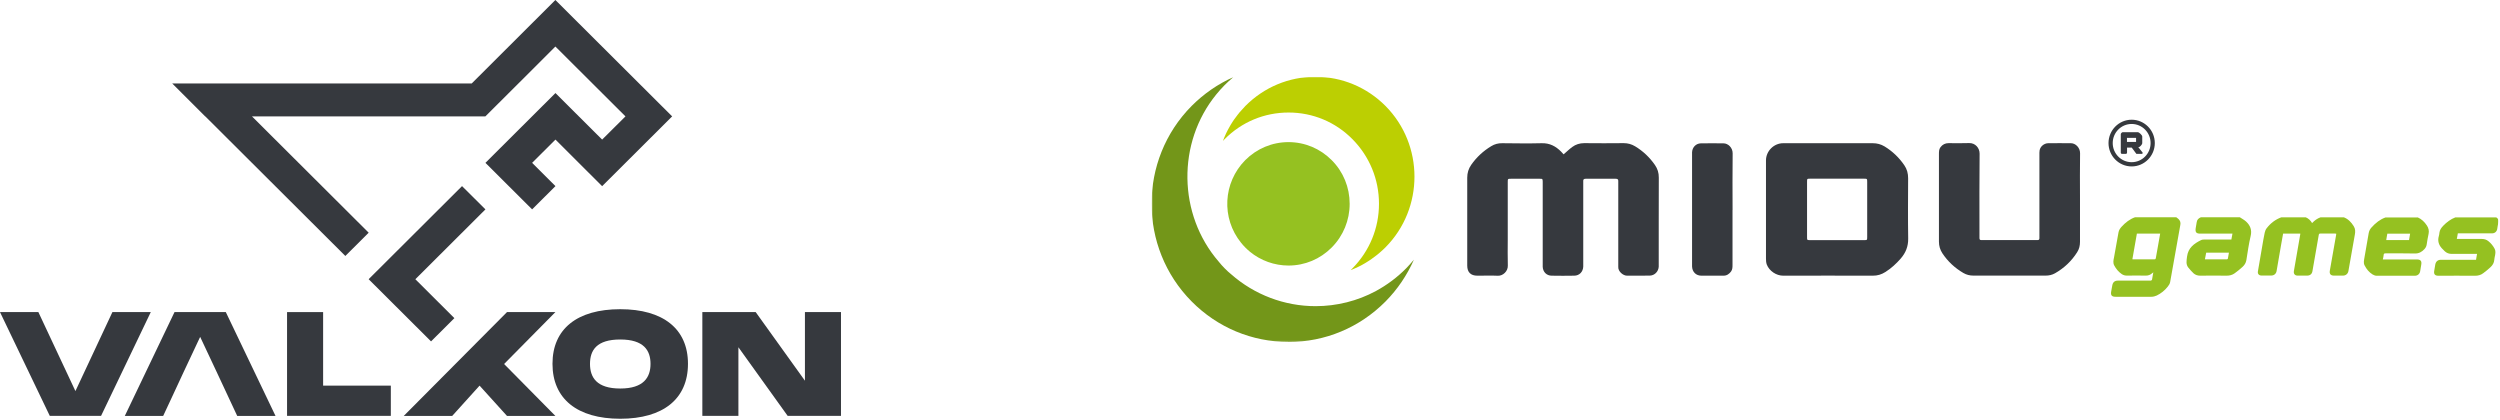 <?xml version="1.0" encoding="UTF-8"?> <svg xmlns="http://www.w3.org/2000/svg" width="1716" height="288" viewBox="0 0 1716 288" fill="none"><g clip-path="url(#clip0_1470_2)"><mask id="mask0_1470_2" style="mask-type:luminance" maskUnits="userSpaceOnUse" x="790" y="52" width="926" height="183"><path d="M1715.01 52.697H790.441V234.737H1715.01V52.697Z" fill="white"></path></mask><g mask="url(#mask0_1470_2)"><path d="M1073.18 106.011C1075.32 104.178 1077.14 102.391 1079.19 100.887C1081.61 99.1 1084.36 98.254 1087.43 98.254C1096.47 98.348 1105.51 98.348 1114.51 98.254C1117.35 98.254 1119.91 98.959 1122.33 100.417C1127.79 103.708 1132.35 108.033 1135.99 113.298C1137.76 115.884 1138.64 118.658 1138.6 121.902C1138.5 141.601 1138.6 161.3 1138.55 181.046C1138.55 181.751 1138.55 182.409 1138.55 183.115C1138.32 186.406 1135.75 189.085 1132.44 189.179C1127.23 189.273 1122.01 189.179 1116.84 189.226C1114.04 189.273 1110.55 186.217 1110.78 183.162C1110.83 182.268 1110.78 181.375 1110.78 180.482V126.415C1110.78 125.71 1110.73 125.005 1110.78 124.347C1110.87 123.03 1110.22 122.701 1109.01 122.701C1102.16 122.701 1095.26 122.701 1088.41 122.701C1087.11 122.701 1086.64 123.171 1086.74 124.441C1086.78 125.146 1086.74 125.804 1086.74 126.509C1086.74 144.516 1086.74 162.569 1086.74 180.576C1086.74 181.375 1086.74 182.174 1086.74 182.973C1086.6 186.547 1084.13 189.179 1080.59 189.226C1075.37 189.32 1070.2 189.32 1064.98 189.226C1061.58 189.179 1059.11 186.688 1058.92 183.209C1058.87 182.315 1058.92 181.422 1058.92 180.529V126.745C1058.92 126.039 1058.92 125.381 1058.92 124.676C1058.83 122.748 1058.83 122.701 1056.87 122.701C1050.3 122.701 1043.73 122.701 1037.16 122.701C1034.97 122.701 1034.92 122.701 1034.92 125.005C1034.92 138.169 1034.92 151.333 1034.92 164.497C1034.92 170.421 1034.78 176.392 1034.97 182.315C1035.11 186.17 1031.62 189.414 1028.17 189.273C1023.46 189.038 1018.76 189.273 1014.05 189.226C1009.53 189.226 1007.11 186.876 1007.11 182.315C1007.06 174.276 1007.11 166.283 1007.11 158.244C1007.11 146.161 1007.15 134.079 1007.11 121.996C1007.11 118.658 1007.99 115.79 1009.86 113.11C1013.54 107.845 1018.15 103.614 1023.6 100.323C1025.88 98.912 1028.4 98.254 1031.15 98.301C1040.19 98.395 1049.23 98.536 1058.22 98.301C1063.72 98.16 1067.87 100.37 1071.55 104.084C1072.15 104.695 1072.71 105.4 1073.36 106.058" fill="#36393E"></path><path d="M1281.64 143.905C1281.64 137.558 1281.64 131.258 1281.64 124.911C1281.64 122.748 1281.59 122.654 1279.64 122.654C1267.2 122.654 1254.71 122.654 1242.27 122.654C1240.45 122.654 1240.36 122.701 1240.36 124.723C1240.36 137.37 1240.36 150.063 1240.36 162.757C1240.36 164.779 1240.4 164.826 1242.5 164.826C1254.85 164.826 1267.24 164.826 1279.59 164.826C1281.59 164.826 1281.64 164.779 1281.64 162.663C1281.64 156.41 1281.64 150.204 1281.64 143.952M1212.17 143.952C1212.17 132.668 1212.17 121.385 1212.17 110.101C1212.17 103.707 1217.57 98.301 1223.96 98.301C1244.46 98.301 1264.96 98.301 1285.46 98.301C1288.4 98.301 1291.05 99.006 1293.57 100.51C1299.02 103.848 1303.54 108.174 1307.13 113.439C1308.99 116.119 1309.74 119.081 1309.74 122.372C1309.69 136.1 1309.55 149.875 1309.78 163.651C1309.88 169.104 1308.11 173.476 1304.7 177.426C1301.58 180.999 1298.13 184.196 1294.08 186.734C1291.47 188.38 1288.68 189.273 1285.46 189.226C1264.96 189.132 1244.46 189.226 1223.96 189.226C1219.25 189.226 1214.45 186.029 1212.73 181.61C1212.26 180.341 1212.17 178.93 1212.17 177.567C1212.17 166.377 1212.17 155.188 1212.17 143.999" fill="#36393E"></path><path d="M1427.71 136.053C1427.71 146.067 1427.66 156.081 1427.71 166.048C1427.71 168.634 1427.15 170.938 1425.8 173.054C1421.93 179.212 1416.81 184.008 1410.56 187.581C1408.56 188.709 1406.42 189.179 1404.09 189.179C1387.59 189.132 1371.1 189.132 1354.6 189.179C1352.04 189.179 1349.76 188.615 1347.61 187.346C1341.84 183.961 1337.04 179.542 1333.31 173.947C1331.68 171.502 1330.89 168.869 1330.89 165.86C1330.93 145.879 1330.89 125.851 1330.89 105.823C1330.89 104.131 1330.89 102.438 1331.96 101.028C1333.36 99.194 1335.17 98.254 1337.5 98.254C1342.21 98.254 1346.92 98.395 1351.62 98.207C1355.67 98.066 1358.8 101.404 1358.8 105.447C1358.61 123.077 1358.7 140.708 1358.7 158.338C1358.7 160.031 1358.7 161.723 1358.7 163.369C1358.7 164.356 1359.03 164.873 1360.05 164.779C1360.57 164.779 1361.03 164.779 1361.55 164.779H1396.86C1397.47 164.779 1398.03 164.779 1398.63 164.779C1399.52 164.779 1399.85 164.356 1399.85 163.51C1399.85 162.71 1399.85 161.911 1399.85 161.112C1399.85 142.87 1399.85 124.676 1399.85 106.434C1399.85 105.353 1399.8 104.225 1399.99 103.19C1400.45 100.558 1403.01 98.348 1405.9 98.301C1411.12 98.207 1416.29 98.301 1421.51 98.301C1424.68 98.301 1427.8 101.404 1427.76 105.165C1427.57 115.461 1427.71 125.757 1427.71 136.053Z" fill="#36393E"></path><path d="M1189.2 144.045C1189.2 156.598 1189.2 169.198 1189.2 181.751C1189.2 183.349 1189.2 184.948 1188.22 186.311C1186.91 188.051 1185.33 189.226 1183.05 189.226C1177.97 189.226 1172.84 189.226 1167.76 189.226C1164.04 189.179 1161.57 186.593 1161.43 182.879C1161.38 181.422 1161.43 179.917 1161.43 178.413V107.186C1161.43 106.293 1161.43 105.4 1161.43 104.507C1161.61 101.122 1164.04 98.489 1167.44 98.395C1172.66 98.254 1177.83 98.395 1183.05 98.395C1186.17 98.395 1189.34 101.404 1189.29 105.259C1189.1 118.235 1189.24 131.211 1189.24 144.14" fill="#36393E"></path><path d="M1463.64 177.895C1463.64 177.895 1463.87 177.989 1463.96 177.989C1468.95 177.989 1473.93 177.989 1478.92 177.989C1479.57 177.989 1479.66 177.613 1479.76 177.143C1480.13 174.886 1480.55 172.63 1480.97 170.373C1481.53 167.082 1482.13 163.744 1482.74 160.359H1466.76C1465.73 166.189 1464.71 171.971 1463.68 177.848M1493.83 149.17C1494.34 149.593 1494.9 149.922 1495.37 150.392C1496.49 151.52 1496.9 152.743 1496.58 154.388C1494.2 167.458 1491.97 180.528 1489.59 193.598C1489.4 194.726 1488.66 195.902 1487.91 196.795C1485.86 199.381 1483.3 201.449 1480.36 202.86C1479.25 203.377 1477.94 203.706 1476.73 203.706C1468.53 203.8 1460.28 203.706 1452.08 203.706C1449.52 203.706 1448.68 202.672 1449.1 200.18C1449.33 198.723 1449.61 197.265 1449.89 195.808C1450.31 193.645 1451.57 192.611 1453.76 192.611C1459.96 192.611 1466.15 192.611 1472.3 192.611C1473.65 192.611 1474.96 192.611 1476.31 192.611C1476.64 192.611 1477.1 192.235 1477.15 191.952C1477.47 190.354 1477.71 188.709 1478.03 186.922C1477.71 187.157 1477.52 187.345 1477.33 187.486C1476.03 188.614 1474.63 189.226 1472.86 189.179C1468.53 189.085 1464.2 189.132 1459.86 189.179C1458.56 189.179 1457.39 188.85 1456.32 188.097C1454.13 186.593 1452.5 184.618 1451.24 182.268C1450.22 180.434 1450.68 178.553 1451.06 176.72C1452.08 170.984 1453.15 165.295 1454.13 159.56C1454.41 157.961 1455.25 156.692 1456.32 155.563C1458.93 152.743 1461.87 150.392 1465.5 149.123H1493.83V149.17Z" fill="#95C121"></path><path d="M1608.83 149.169C1611.85 150.345 1613.9 152.554 1615.58 155.234C1616.75 157.068 1616.75 158.948 1616.37 161.017C1614.84 169.339 1613.44 177.707 1611.95 186.076C1611.62 187.909 1610.13 189.179 1608.27 189.179C1606.17 189.179 1604.07 189.179 1601.98 189.179C1599.88 189.179 1598.81 188.097 1599.18 185.888C1599.65 182.973 1600.21 180.058 1600.72 177.143C1601.65 171.783 1602.63 166.424 1603.56 161.017C1603.56 160.829 1603.56 160.641 1603.56 160.406C1603.28 160.406 1603.05 160.312 1602.77 160.312C1599.41 160.312 1596.06 160.312 1592.7 160.312C1591.96 160.312 1591.73 160.547 1591.59 161.299C1590.19 169.574 1588.7 177.895 1587.25 186.17C1586.93 188.097 1585.58 189.179 1583.66 189.179C1581.47 189.179 1579.24 189.179 1577.05 189.179C1575.18 189.179 1574.21 187.909 1574.53 186.029C1576.02 177.613 1577.47 169.197 1578.91 160.735C1578.91 160.641 1578.91 160.547 1578.91 160.359H1567.12C1566.61 163.18 1566.1 165.954 1565.63 168.727C1564.65 174.51 1563.68 180.246 1562.65 186.029C1562.32 187.956 1560.88 189.132 1558.97 189.132C1556.78 189.132 1554.54 189.132 1552.35 189.132C1550.54 189.132 1549.51 188.003 1549.84 186.217C1550.77 180.716 1551.75 175.168 1552.68 169.668C1553.24 166.33 1553.8 162.992 1554.5 159.701C1554.73 158.619 1555.2 157.444 1555.89 156.598C1558.5 153.213 1561.81 150.674 1565.87 149.169H1582.69C1584.55 149.969 1585.95 151.285 1587.02 153.119C1588.74 151.285 1590.56 149.969 1592.8 149.169H1608.97H1608.83Z" fill="#95C121"></path><path d="M1637.9 164.778H1653.56C1653.79 163.321 1654.02 161.91 1654.3 160.406H1638.65C1638.37 161.863 1638.13 163.274 1637.9 164.778ZM1659.43 149.169C1662.18 150.345 1664.23 152.366 1665.86 154.858C1666.97 156.598 1667.44 158.431 1666.97 160.594C1666.42 162.992 1666.04 165.436 1665.67 167.881C1665.48 169.15 1664.92 170.138 1664.09 171.031C1662.27 172.959 1660.27 174.087 1657.47 173.993C1650.81 173.805 1644.19 173.946 1637.53 173.899C1636.64 173.899 1636.18 174.04 1636.13 175.074C1636.08 176.015 1635.8 177.002 1635.57 178.083H1658.96C1661.48 178.083 1662.41 179.212 1661.94 181.703C1661.66 183.208 1661.43 184.665 1661.2 186.17C1660.92 188.003 1659.47 189.273 1657.61 189.273C1648.85 189.273 1640.04 189.273 1631.28 189.273C1630.35 189.273 1629.33 188.849 1628.53 188.379C1626.11 186.875 1624.39 184.759 1623.08 182.22C1622.1 180.34 1622.71 178.506 1622.99 176.626C1623.92 171.078 1624.95 165.53 1625.88 159.983C1626.16 158.384 1626.9 157.068 1627.98 155.939C1630.63 153.025 1633.66 150.58 1637.39 149.263H1659.43V149.169Z" fill="#95C121"></path><path d="M1513.49 177.989C1518.62 177.989 1523.6 177.989 1528.59 177.989C1528.77 177.989 1529.15 177.754 1529.19 177.613C1529.47 176.25 1529.71 174.886 1529.94 173.429H1514.33C1514.05 174.886 1513.77 176.391 1513.45 178.036M1537.49 149.17C1538.89 150.11 1540.42 150.909 1541.68 152.037C1544.57 154.717 1545.83 157.82 1544.85 162.004C1543.55 167.458 1542.8 173.006 1541.91 178.553C1541.59 180.481 1540.61 181.985 1539.26 183.208C1537.53 184.806 1535.67 186.264 1533.81 187.627C1532.18 188.803 1530.31 189.226 1528.26 189.226C1522.25 189.132 1516.24 189.132 1510.23 189.226C1508.41 189.226 1506.88 188.709 1505.62 187.58C1504.41 186.452 1503.29 185.135 1502.22 183.866C1500.21 181.515 1500.86 178.883 1501.19 176.109C1501.94 170.138 1505.99 167.176 1510.79 164.825C1511.54 164.449 1512.47 164.402 1513.35 164.402C1518.99 164.402 1524.67 164.402 1530.36 164.402H1531.62C1531.85 163.086 1532.08 161.816 1532.36 160.359H1531.06C1524.12 160.359 1517.13 160.359 1510.18 160.359C1507.57 160.359 1506.74 159.419 1507.11 156.739C1507.34 155.328 1507.62 153.965 1507.81 152.555C1508.04 150.768 1509.11 149.781 1510.7 149.123H1537.53L1537.49 149.17Z" fill="#95C121"></path><path d="M1713.38 149.169C1714.78 150.016 1715.25 151.144 1714.88 152.79C1714.5 154.247 1714.36 155.751 1714.08 157.256C1713.71 159.089 1712.36 160.171 1710.5 160.171C1703.09 160.171 1695.73 160.171 1688.36 160.171H1687.06C1686.83 161.44 1686.59 162.663 1686.36 164.026H1687.52C1692.88 164.026 1698.24 164.026 1703.6 164.026C1705.32 164.026 1706.77 164.496 1708.07 165.577C1709.84 166.988 1711.24 168.727 1712.31 170.749C1713.1 172.253 1712.87 173.805 1712.59 175.403C1712.41 176.391 1712.13 177.331 1712.08 178.318C1711.94 180.434 1710.91 182.079 1709.42 183.443C1707.84 184.9 1706.21 186.264 1704.48 187.533C1702.81 188.802 1700.9 189.32 1698.71 189.273C1690.37 189.179 1682.07 189.273 1673.73 189.273C1671.36 189.273 1670.47 188.238 1670.84 185.935C1671.08 184.43 1671.31 182.926 1671.59 181.468C1672.01 179.447 1673.36 178.318 1675.41 178.318C1683 178.318 1690.6 178.318 1698.19 178.318H1699.55C1699.78 177.002 1700.01 175.732 1700.24 174.275H1699.13C1693.72 174.275 1688.27 174.228 1682.87 174.275C1681 174.275 1679.46 173.711 1678.11 172.488C1677.37 171.83 1676.71 171.125 1676.02 170.373C1673.87 167.975 1673.08 165.248 1674.01 162.051C1674.25 161.299 1674.34 160.453 1674.43 159.654C1674.66 157.726 1675.78 156.269 1677.04 154.952C1679.42 152.507 1682.12 150.439 1685.33 149.216H1713.48L1713.38 149.169Z" fill="#95C121"></path><path d="M854.745 109.913C839.462 125.381 838.204 149.734 851.856 166.612C852.835 167.835 853.767 168.869 854.745 169.856C855.724 170.843 856.749 171.784 857.774 172.63L857.914 172.771C865.369 178.883 874.781 182.268 884.426 182.268C895.655 182.268 906.185 177.849 914.106 169.856C922.027 161.864 926.407 151.192 926.407 139.908C926.407 128.625 922.074 117.953 914.106 109.96C906.185 101.968 895.608 97.548 884.426 97.548C873.243 97.548 862.666 101.968 854.699 109.96" fill="#95C121"></path><path d="M843.654 87.628L843.002 88.757C842.07 90.496 841.231 92.236 840.486 94.022L839.973 95.339C839.787 95.809 839.554 96.279 839.414 96.749C839.787 96.373 840.16 95.95 840.532 95.574C852.274 83.726 867.836 77.238 884.471 77.238C901.105 77.238 916.667 83.726 928.362 95.574C940.057 107.421 946.534 123.124 946.534 139.861C946.534 156.598 940.057 172.301 928.362 184.148C927.943 184.572 927.523 184.995 927.104 185.418C927.384 185.324 927.663 185.183 927.943 185.089L929.527 184.431C931.391 183.631 933.161 182.785 934.885 181.845C936.749 180.81 938.38 179.823 940.011 178.742C940.523 178.413 941.036 178.037 941.502 177.708C942.713 176.861 943.878 176.015 945.043 175.075L946.487 173.899C948.025 172.583 949.562 171.22 951.007 169.762C977.519 143.011 977.519 99.476 951.007 72.725C938.147 59.843 921.047 52.697 902.875 52.697C884.704 52.697 867.65 59.843 854.79 72.772C853.392 74.229 852.041 75.734 850.736 77.238C850.457 77.567 850.177 77.943 849.944 78.272L849.618 78.649C848.733 79.777 847.894 80.905 847.055 82.081L845.984 83.679C845.145 84.948 844.4 86.265 843.654 87.581" fill="#BCCF02"></path><path d="M884.468 234.736C909.629 234.736 933.206 224.863 951.005 206.951C959.252 198.629 965.821 188.85 970.527 178.225C968.571 180.576 966.847 182.456 965.216 184.149C959.065 190.402 952.03 195.62 944.435 199.757C931.808 206.574 917.503 210.147 903.013 210.147C881.673 210.147 861.078 202.343 845.05 188.239C843.652 187.111 842.068 185.7 840.577 184.149C839.132 182.691 837.781 181.187 836.523 179.588C808.52 147.242 807.821 97.972 834.845 64.827C836.616 62.664 838.526 60.501 840.577 58.433C842.254 56.74 844.118 55.048 846.354 53.12C846.401 53.12 846.494 53.026 846.494 52.979C835.917 57.68 826.226 64.403 817.932 72.725C781.262 109.725 781.262 169.903 817.932 206.903C835.684 224.816 859.307 234.689 884.422 234.689" fill="#739619"></path><path d="M1463.17 85.089C1455.99 85.089 1450.17 90.966 1450.17 98.206C1450.17 105.446 1455.99 111.323 1463.17 111.323C1470.35 111.323 1476.17 105.446 1476.17 98.206C1476.17 90.966 1470.35 85.089 1463.17 85.089ZM1463.17 114.238C1454.41 114.238 1447.28 107.045 1447.28 98.206C1447.28 89.368 1454.41 82.174 1463.17 82.174C1471.93 82.174 1479.06 89.368 1479.06 98.206C1479.06 107.045 1471.93 114.238 1463.17 114.238Z" fill="#36393E"></path><path d="M1466.2 97.407H1459.95V94.634H1466.2V97.407ZM1470.35 104.319L1467.69 100.981H1467.97C1468.99 100.981 1470.44 98.959 1470.44 98.348V93.74C1470.44 92.753 1468.3 90.731 1467.32 90.731H1457.02C1456.55 90.731 1455.71 91.578 1455.71 92.048V104.789C1455.71 105.212 1456.09 105.635 1456.55 105.635H1459.16C1459.58 105.635 1460 105.259 1460 104.789V101.31H1463.22L1466.43 105.635H1470.11C1470.53 105.635 1470.72 105.353 1470.72 104.977C1470.72 104.742 1470.58 104.507 1470.39 104.319" fill="#36393E"></path></g></g><path d="M77.158 214.22L51.77 268.441L26.338 214.22H0L34.167 285.447H69.374L103.496 214.22H77.158Z" fill="#36393E"></path><path d="M154.994 214.22H119.787L85.665 285.492H112.003L117.841 272.997L126.122 255.179L137.391 231.226L148.659 255.179L162.823 285.492H189.116L154.994 214.22Z" fill="#36393E"></path><path d="M221.789 264.697V214.22H197.035V285.447H268.265V264.697H221.789Z" fill="#36393E"></path><path d="M381.218 214.22H348.002L277.135 285.492H310.396L329.176 264.697L348.002 285.492H381.218L346.011 249.856L381.218 214.22Z" fill="#36393E"></path><path d="M425.748 266.681C409.638 266.681 404.977 259.148 404.977 249.766C404.977 240.383 409.547 233.031 425.748 233.031C441.949 233.031 446.52 240.564 446.52 249.766C446.52 258.968 441.859 266.681 425.748 266.681ZM425.748 212.236C396.243 212.236 379.227 225.678 379.227 249.721C379.227 273.764 396.243 287.431 425.748 287.431C455.254 287.431 472.224 273.764 472.224 249.721C472.224 225.678 455.118 212.236 425.748 212.236Z" fill="#36393E"></path><path d="M552.504 214.22V261.314L518.7 214.22H482.089V285.447H506.843V238.353L540.648 285.447H577.258V214.22H552.504Z" fill="#36393E"></path><path d="M317.139 127.747L253.376 191.305H253.422L253.059 191.666L295.87 234.339L311.889 218.37L285.099 191.666L333.204 143.716L317.139 127.747Z" fill="#36393E"></path><path d="M381.218 0L323.791 57.288H118.203L140.83 79.887H140.92L237.04 175.698L253.059 159.729L172.96 79.887H333.159V79.797L333.204 79.842L365.244 47.905L381.218 31.937L429.323 79.887L413.303 95.811L381.264 63.874L333.204 111.779L365.244 143.716L381.264 127.747L365.244 111.779L381.264 95.811L413.303 127.792L461.363 79.887L381.218 0Z" fill="#36393E"></path><defs><clipPath id="clip0_1470_2"><rect width="924.571" height="182.04" fill="white" transform="translate(790.441 52.697)"></rect></clipPath></defs></svg> 